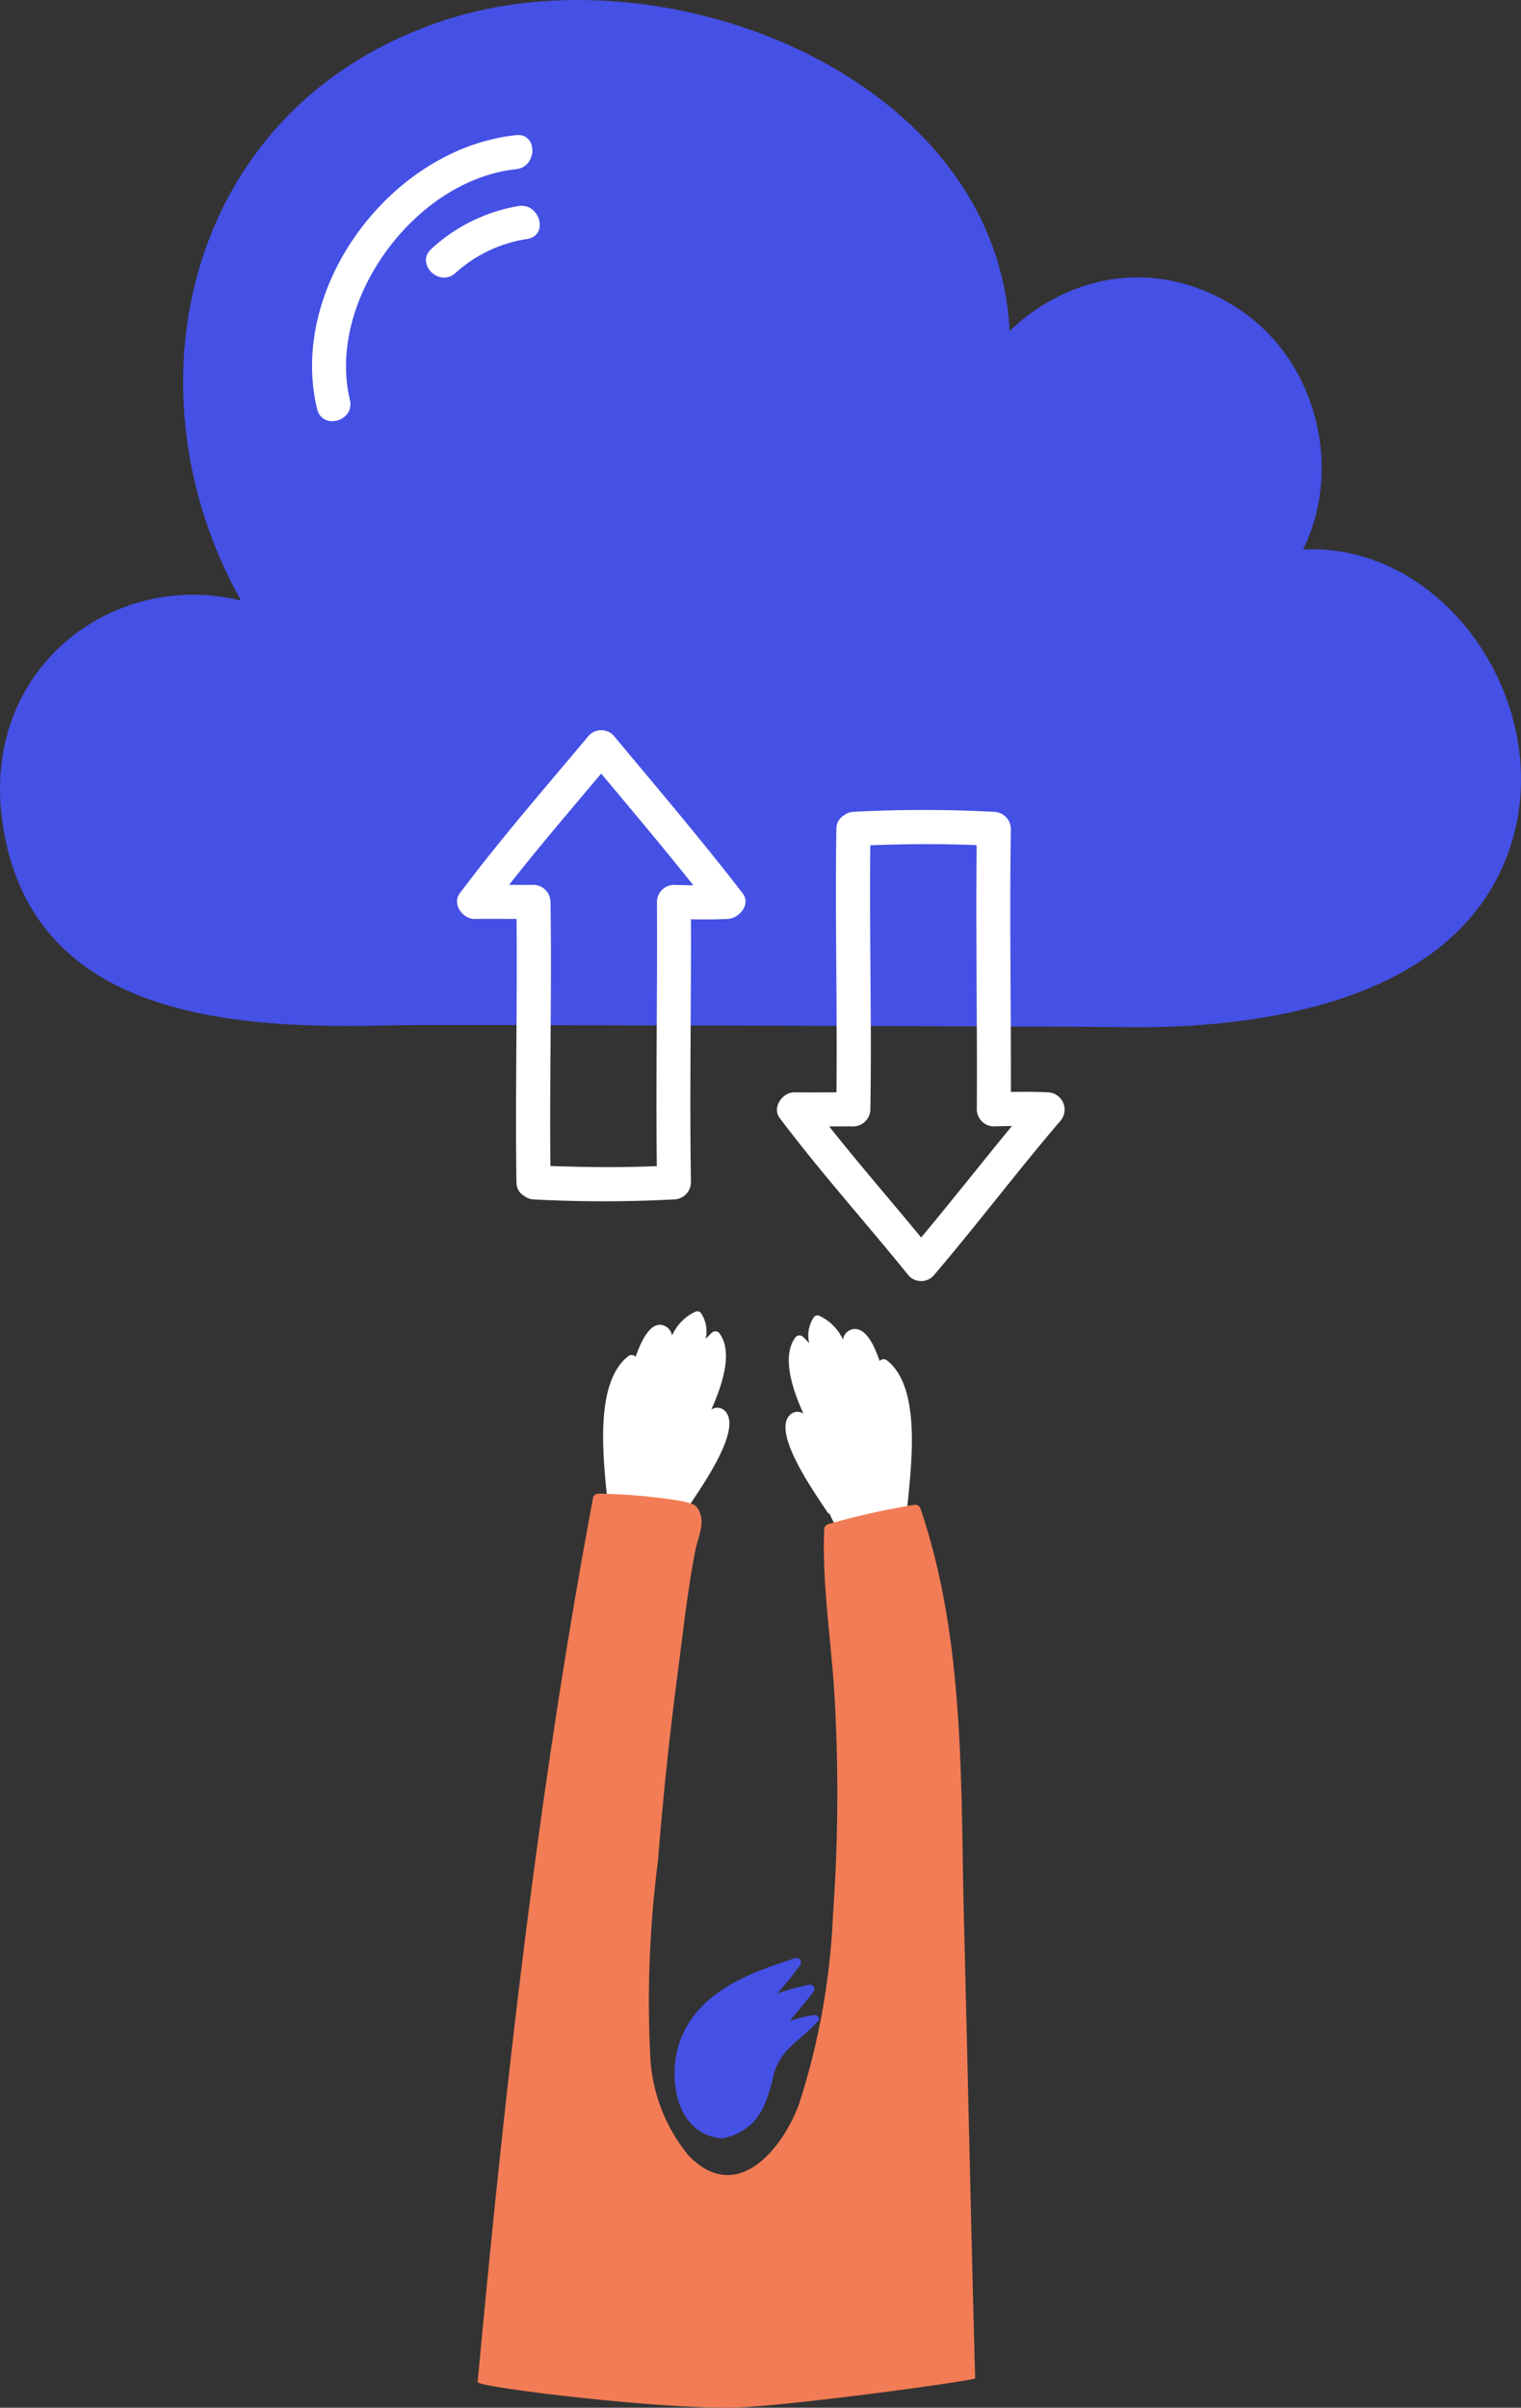 <svg xmlns="http://www.w3.org/2000/svg" width="260.664" height="412.43" viewBox="0 0 260.664 412.43"><rect x="0" y="0" width="260.664" height="412.43" fill="#333333" stroke="none"/><g id="Group_3310" data-name="Group 3310" transform="translate(-1102.465 -1537.08)"><path id="Path_6909" fill="#4550e5" d="M147.5 221.22a18.922 18.922 0 0 0-4.154 1.037c1.324-1.7 2.758-3.309 4.06-5a.75.75 0 0 0-.756-1.23 36.345 36.345 0 0 0-5.472 1.511 52.458 52.458 0 0 0 4.054-5 .778.778 0 0 0-.849-1.1c-7.722 2.455-16.515 5.665-19.725 13.966-2.361 6.139-.943 16.139 6.89 16.9.094 0 .188.094.381 0 .187 0 .281 0 .375-.094a9.261 9.261 0 0 0 6.7-5.565 29.354 29.354 0 0 0 1.7-5.571c1.324-4.247 4.722-5.665 7.364-8.682.66-.516.191-1.272-.568-1.172Z" data-name="Path 6909" transform="translate(1094.437 1661.04)"/><g id="Group_3295" data-name="Group 3295" transform="translate(1102.465 1537.08)"><path id="Path_6906" fill="#fff" d="M145.4 185.25a.975.975 0 0 0-1.157.173c-.985-2.893-2.433-5.79-4.576-5.442a2.088 2.088 0 0 0-1.692 1.794 8.319 8.319 0 0 0-4.112-4.109.806.806 0 0 0-.87.23 5.587 5.587 0 0 0-.809 4.46l-1.042-1.042a.907.907 0 0 0-1.276 0c-2.369 3.066-.809 8.46 1.333 13.144a1.817 1.817 0 0 0-2.433.338c-2.951 3.245 4.982 14.072 6.43 16.39a.772.772 0 0 0 .464.406 28.667 28.667 0 0 0 2.545 4.457.937.937 0 0 0 1.042.406 30.582 30.582 0 0 1 8.573-2.2 1.015 1.015 0 0 0 .927-.927c.419-6.94 3.431-22.981-3.347-28.078Z" data-name="Path 6906" transform="translate(6.499 47.7)"/><path id="Path_6907" fill="#fff" d="M139.856 194.014a1.814 1.814 0 0 0-2.43-.338c2.085-4.69 3.706-10.078 1.33-13.148a.911.911 0 0 0-1.273 0l-1.042 1.042a5.584 5.584 0 0 0-.812-4.457.8.8 0 0 0-.866-.234 8.007 8.007 0 0 0-4.061 4.112 2.234 2.234 0 0 0-1.692-1.794c-2.031-.464-3.533 2.548-4.576 5.442a.893.893 0 0 0-1.157-.173c-6.769 5.1-3.824 21.2-3.361 28.089a1.015 1.015 0 0 0 .927.927 27.463 27.463 0 0 1 8.569 2.2.934.934 0 0 0 1.042-.406A24.491 24.491 0 0 0 133 210.82a.772.772 0 0 0 .464-.406c1.529-2.501 9.346-13.04 6.392-16.4Z" data-name="Path 6907" transform="translate(-15.52 47.778)"/><path id="Path_6908" fill="#f27c55" d="M195.789 260.6c-.636-23.8.288-48.526-7.473-71.407a.954.954 0 0 0-1.1-.636 128.514 128.514 0 0 0-14.708 3.3 1 1 0 0 0-.694.87c-.406 10.247 1.506 20.9 1.909 31.213a291.314 291.314 0 0 1-.4 34.8 122.057 122.057 0 0 1-5.851 32.543c-2.894 7.76-10.711 17.26-18.935 8.687a29.043 29.043 0 0 1-6.542-17.141 187.264 187.264 0 0 1 1.33-33.24q1.306-16.5 3.476-32.949c.866-6.66 1.621-13.493 2.894-20.1.338-1.912 1.564-4.4.927-6.312-.521-1.736-1.33-1.855-2.894-2.257a94.2 94.2 0 0 0-14.654-1.333.863.863 0 0 0-.866.694c-9.381 49.917-15.088 100.986-19.785 151.482-.058.927 33.766 4.991 45.437 4.314s39.83-4.61 39.827-4.944c-.701-25.689-1.244-51.9-1.898-77.584Z" data-name="Path 6908" transform="translate(-30.567 69.218)"/><g id="Group_2847" data-name="Group 2847"><path id="Path_6910" fill="#4550e5" d="M839.375 604.494c6.952-14.08 2.3-32.924-11.765-41.678-13.574-8.446-28.365-5.417-38.533 4.237-2.106-43.232-58.461-65.864-96.994-53.179-43.932 14.467-55.313 62.726-34.721 99.366-21.958-5.4-44.544 11.6-40.921 37.776 4.712 34.07 40 35.7 67.347 34.967 5-.132 118.98.207 123.987.311 24.3.5 58.707-4.346 67.235-31.264 7.625-24.064-11.31-51.76-35.635-50.536Z" data-name="Path 6910" transform="translate(-616.057 -510.366)"/><path id="Path_6911" fill="#fff" d="M673.033 559.453a2.926 2.926 0 0 0-4.125 0c-7.5 8.954-15.162 17.739-22.176 27.085-1.367 1.82.492 4.411 2.517 4.39 2.407-.023 4.808-.005 7.212 0 .153 15.042-.249 30.09-.016 45.132a2.636 2.636 0 0 0 1.341 2.333 2.813 2.813 0 0 0 1.577.584 226.518 226.518 0 0 0 24.069 0 2.968 2.968 0 0 0 2.917-2.917c-.246-15.019.054-30.043 0-45.065 2.1.042 4.188.044 6.34-.067 1.95-.1 3.975-2.5 2.521-4.39-7.137-9.238-14.701-18.119-22.177-27.085Zm-10.771 73.8c-.156-15.079.249-30.16.018-45.239a2.96 2.96 0 0 0-2.917-2.917c-1.4.013-2.788.005-4.18 0 5.1-6.485 10.46-12.753 15.781-19.062 5.31 6.345 10.642 12.67 15.8 19.14-1.1-.018-2.2-.034-3.329-.078a2.952 2.952 0 0 0-2.917 2.917c.1 15.086-.2 30.173-.021 45.259-6.076.256-12.162.204-18.235-.024Z" data-name="Path 6911" transform="translate(-567.936 -433.524)"/><path id="Path_6912" fill="#fff" d="M713.835 612.242c-2.155-.112-4.24-.106-6.34-.068.049-15.019-.251-30.043 0-45.065a2.977 2.977 0 0 0-2.917-2.917 226.685 226.685 0 0 0-24.072 0 2.81 2.81 0 0 0-1.566.576 2.646 2.646 0 0 0-1.351 2.342c-.233 15.042.169 30.09.015 45.132-2.4.005-4.8.023-7.211 0-2.025-.018-3.884 2.57-2.518 4.39 7.019 9.338 14.84 18 22.176 27.085a2.924 2.924 0 0 0 4.126 0c7.424-8.684 14.3-17.809 21.722-26.493a2.958 2.958 0 0 0-2.064-4.982Zm-37.483 5.834c1.382 0 2.767-.013 4.151 0a2.963 2.963 0 0 0 2.918-2.917c.233-15.079-.174-30.16-.018-45.239 6.076-.228 12.161-.28 18.232-.018-.182 15.084.125 30.173.023 45.256a2.947 2.947 0 0 0 2.917 2.917c1.055-.042 2.079-.054 3.109-.073-5.22 6.343-10.294 12.8-15.563 19.1-5.244-6.354-10.645-12.577-15.769-19.026Z" data-name="Path 6912" transform="translate(-534.256 -425.13)"/><path id="Path_6913" fill="#fff" d="M671.651 525.139c3.7-.392 3.734-6.229 0-5.835-21.3 2.248-39.153 25.9-34.109 46.911.874 3.651 6.5 2.106 5.624-1.551-4.066-16.945 11.075-37.687 28.485-39.525Z" data-name="Path 6913" transform="translate(-583.201 -496.157)"/><path id="Path_6914" fill="#fff" d="M660.052 524.007a29.232 29.232 0 0 0-14.918 7.338c-2.788 2.529 1.348 6.644 4.128 4.126a23.7 23.7 0 0 1 12.343-5.837c3.695-.614 2.126-6.234-1.553-5.627Z" data-name="Path 6914" transform="translate(-571.21 -488.709)"/></g></g></g></svg>
